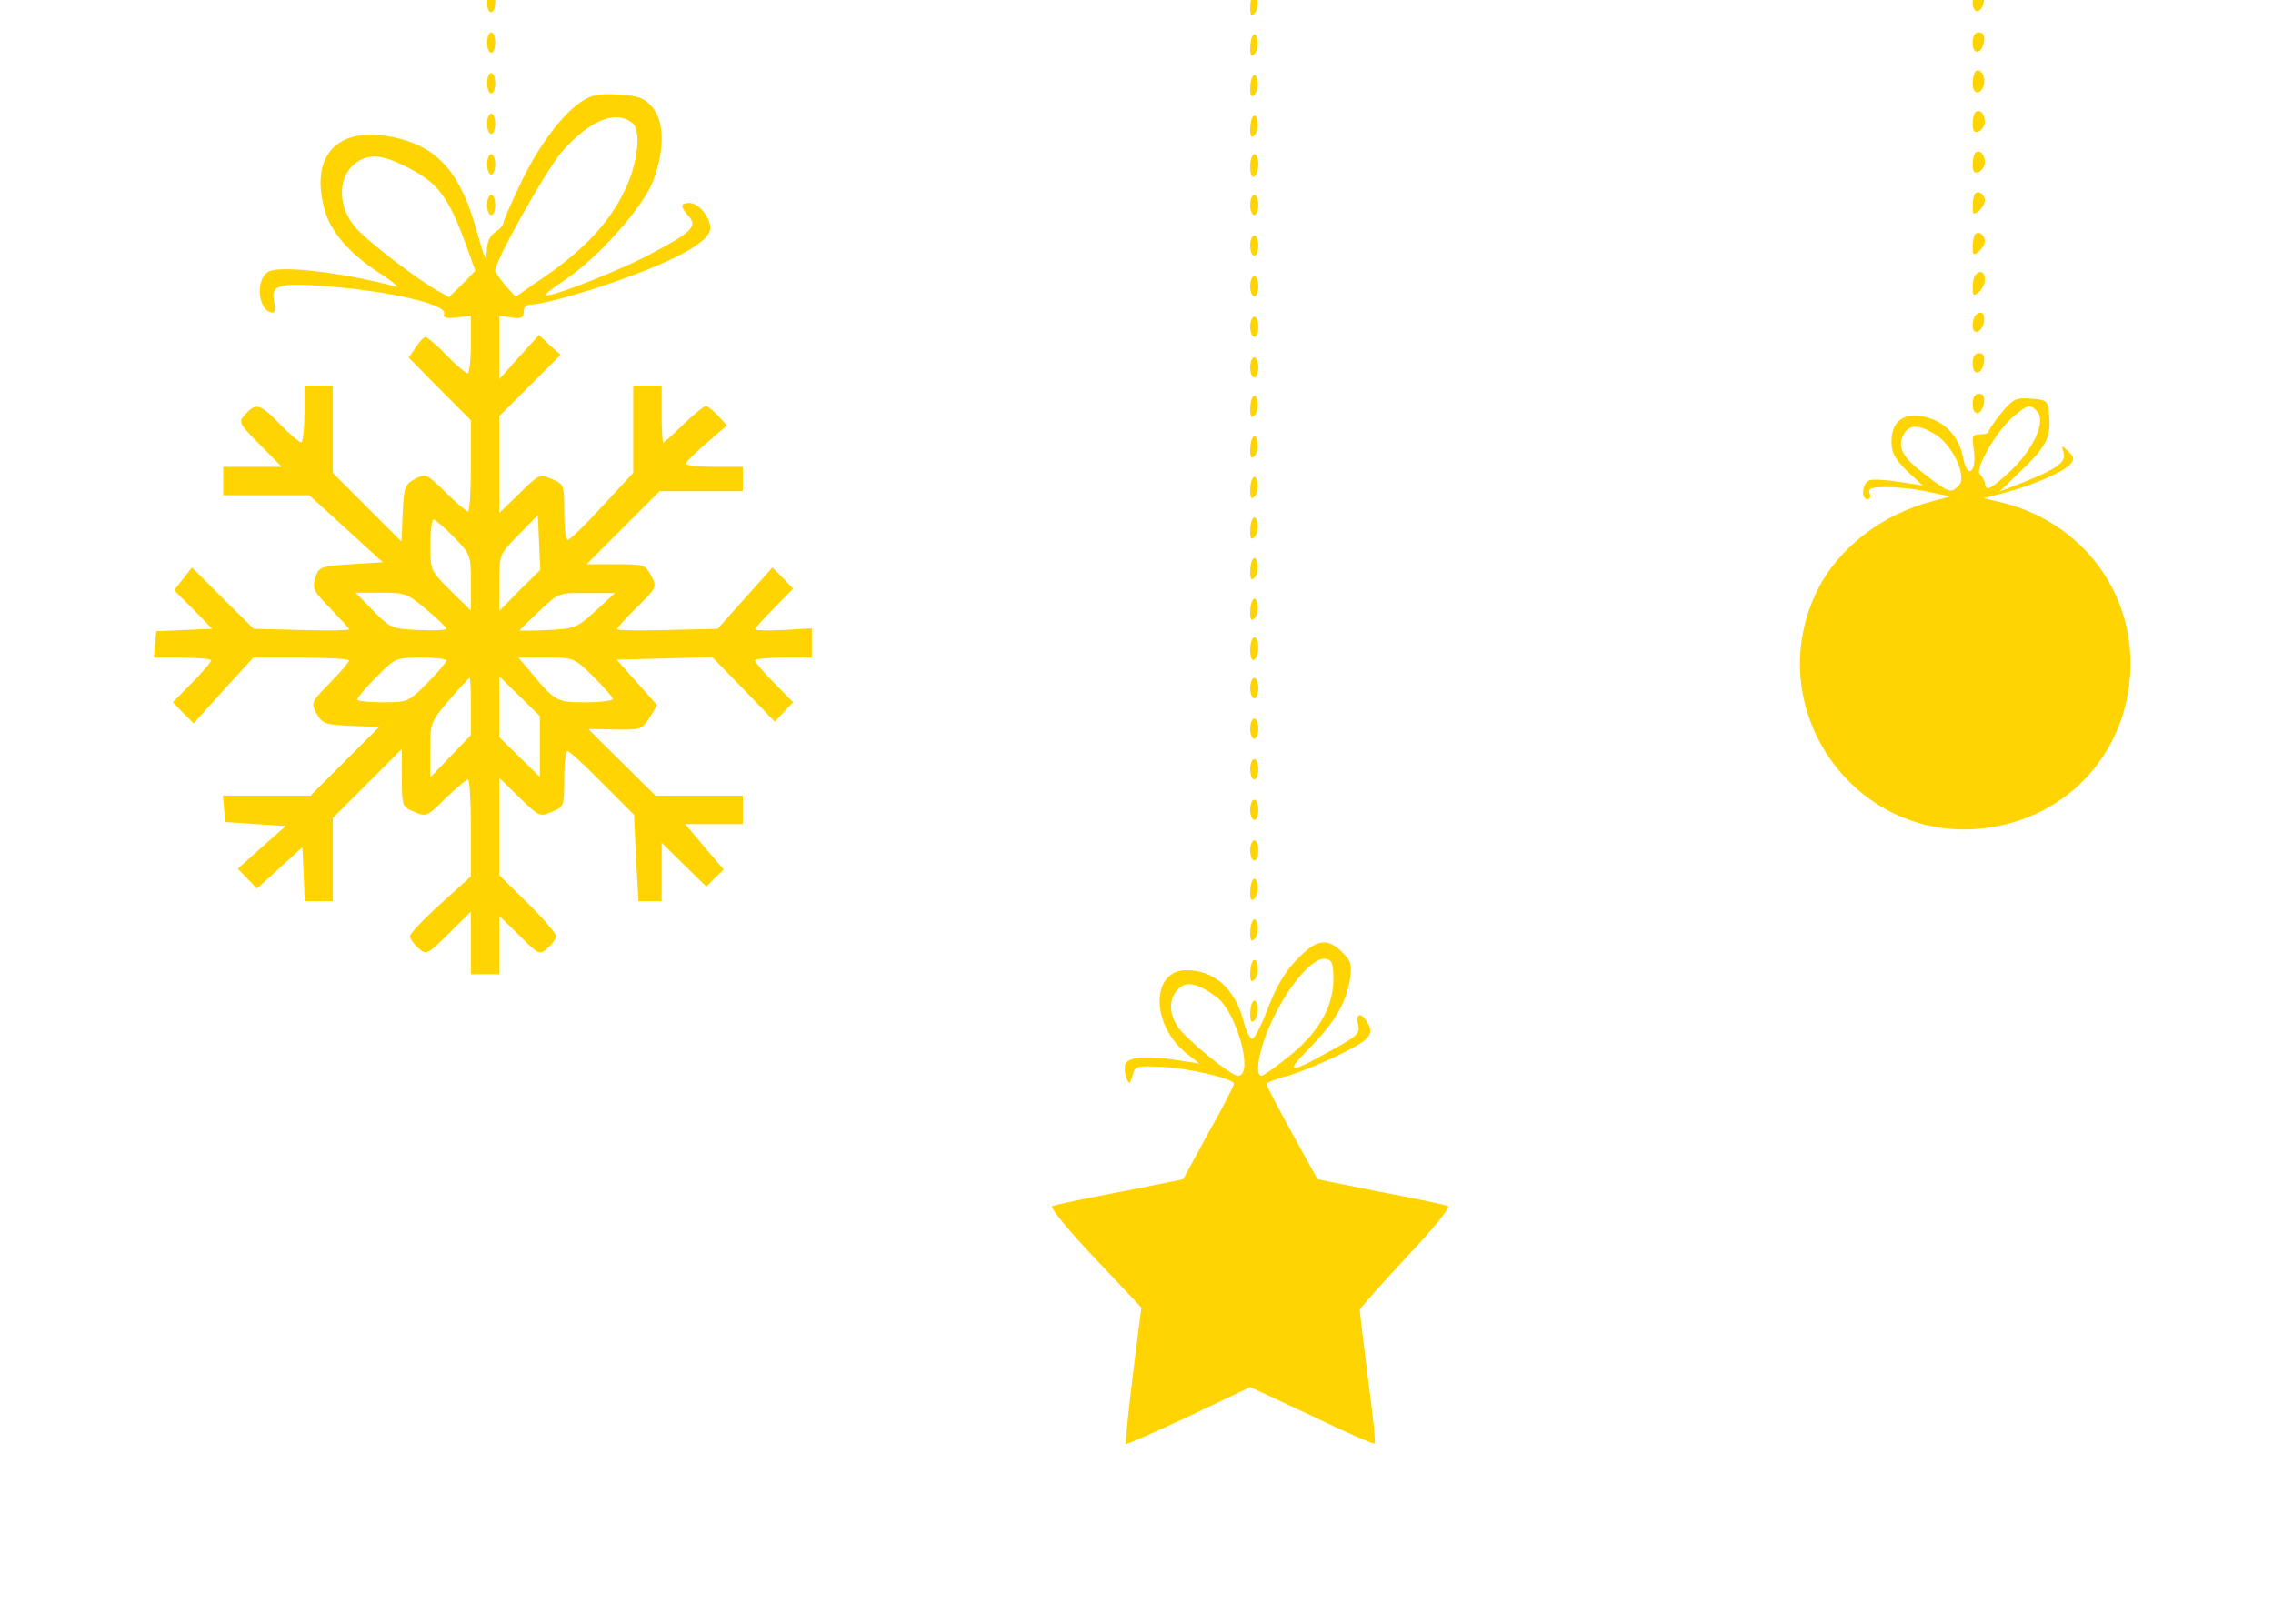 <?xml version="1.0" encoding="UTF-8" standalone="no"?>
<!DOCTYPE svg PUBLIC "-//W3C//DTD SVG 1.1//EN" "http://www.w3.org/Graphics/SVG/1.1/DTD/svg11.dtd">
<svg width="100%" height="100%" viewBox="0 0 560 400" version="1.1" xmlns="http://www.w3.org/2000/svg" xmlns:xlink="http://www.w3.org/1999/xlink" xml:space="preserve" xmlns:serif="http://www.serif.com/" style="fill-rule:evenodd;clip-rule:evenodd;stroke-linejoin:round;stroke-miterlimit:2;">
    <g transform="matrix(0.1,0,0,-0.1,0,900)">
        <g transform="matrix(1,0,0,1,-30,-550)">
            <path d="M3118,9564C3113,9560 3110,9545 3110,9531C3110,9513 3113,9509 3121,9517C3127,9523 3130,9538 3128,9550C3127,9562 3122,9568 3118,9564Z" style="fill:rgb(255,212,0);fill-rule:nonzero;"/>
        </g>
        <g transform="matrix(1,0,0,1,-30,-550)">
            <path d="M3118,9464C3113,9460 3110,9445 3110,9431C3110,9413 3113,9409 3121,9417C3127,9423 3130,9438 3128,9450C3127,9462 3122,9468 3118,9464Z" style="fill:rgb(255,212,0);fill-rule:nonzero;"/>
        </g>
        <g transform="matrix(1,0,0,1,-30,-550)">
            <path d="M3118,9364C3113,9360 3110,9345 3110,9331C3110,9313 3113,9309 3121,9317C3127,9323 3130,9338 3128,9350C3127,9362 3122,9368 3118,9364Z" style="fill:rgb(255,212,0);fill-rule:nonzero;"/>
        </g>
        <g transform="matrix(1,0,0,1,-30,-550)">
            <path d="M3118,9264C3113,9260 3110,9245 3110,9231C3110,9213 3113,9209 3121,9217C3127,9223 3130,9238 3128,9250C3127,9262 3122,9268 3118,9264Z" style="fill:rgb(255,212,0);fill-rule:nonzero;"/>
        </g>
        <g transform="matrix(1,0,0,1,-30,-550)">
            <path d="M3110,9139C3110,9122 3114,9111 3120,9115C3126,9118 3130,9132 3130,9146C3130,9159 3126,9170 3120,9170C3115,9170 3110,9156 3110,9139Z" style="fill:rgb(255,212,0);fill-rule:nonzero;"/>
        </g>
        <g transform="matrix(1,0,0,1,-30,-550)">
            <path d="M3110,9045C3110,9031 3115,9020 3120,9020C3126,9020 3130,9031 3130,9045C3130,9059 3126,9070 3120,9070C3115,9070 3110,9059 3110,9045Z" style="fill:rgb(255,212,0);fill-rule:nonzero;"/>
        </g>
        <g transform="matrix(1,0,0,1,-30,-40)">
            <path d="M1237,9053C1226,9043 1229,9010 1240,9010C1246,9010 1250,9021 1250,9035C1250,9061 1248,9064 1237,9053Z" style="fill:rgb(255,212,0);fill-rule:nonzero;"/>
        </g>
        <g transform="matrix(1,0,0,1,-30,0)">
            <path d="M4890,8994C4890,8963 4913,8966 4918,8998C4920,9013 4916,9020 4906,9020C4895,9020 4890,9011 4890,8994Z" style="fill:rgb(255,212,0);fill-rule:nonzero;"/>
        </g>
        <g transform="matrix(1,0,0,1,-30,-550)">
            <path d="M3110,8945C3110,8931 3115,8920 3120,8920C3126,8920 3130,8931 3130,8945C3130,8959 3126,8970 3120,8970C3115,8970 3110,8959 3110,8945Z" style="fill:rgb(255,212,0);fill-rule:nonzero;"/>
        </g>
        <g transform="matrix(1,0,0,1,-30,-40)">
            <path d="M1230,8935C1230,8921 1235,8910 1240,8910C1246,8910 1250,8921 1250,8935C1250,8949 1246,8960 1240,8960C1235,8960 1230,8949 1230,8935Z" style="fill:rgb(255,212,0);fill-rule:nonzero;"/>
        </g>
        <g transform="matrix(1,0,0,1,-30,0)">
            <path d="M4890,8894C4890,8863 4913,8866 4918,8898C4920,8913 4916,8920 4906,8920C4895,8920 4890,8911 4890,8894Z" style="fill:rgb(255,212,0);fill-rule:nonzero;"/>
        </g>
        <g transform="matrix(1,0,0,1,-30,-550)">
            <path d="M3110,8845C3110,8831 3115,8820 3120,8820C3126,8820 3130,8831 3130,8845C3130,8859 3126,8870 3120,8870C3115,8870 3110,8859 3110,8845Z" style="fill:rgb(255,212,0);fill-rule:nonzero;"/>
        </g>
        <g transform="matrix(1,0,0,1,-30,-40)">
            <path d="M1230,8835C1230,8821 1235,8810 1240,8810C1246,8810 1250,8821 1250,8835C1250,8849 1246,8860 1240,8860C1235,8860 1230,8849 1230,8835Z" style="fill:rgb(255,212,0);fill-rule:nonzero;"/>
        </g>
        <g transform="matrix(1,0,0,1,-30,0)">
            <path d="M4897,8824C4893,8820 4890,8806 4890,8793C4890,8765 4913,8766 4918,8794C4922,8814 4907,8834 4897,8824Z" style="fill:rgb(255,212,0);fill-rule:nonzero;"/>
        </g>
        <g transform="matrix(1,0,0,1,-30,-40)">
            <path d="M1463,8790C1414,8758 1354,8677 1310,8583C1288,8537 1270,8495 1270,8490C1270,8485 1261,8475 1250,8468C1236,8459 1230,8444 1229,8420C1229,8392 1224,8402 1206,8465C1166,8614 1109,8679 999,8702C860,8731 791,8656 831,8519C847,8466 893,8414 964,8368C998,8346 1016,8331 1005,8334C879,8368 722,8387 692,8371C657,8352 666,8270 703,8270C708,8270 709,8283 705,8299C697,8338 718,8344 834,8335C990,8323 1133,8290 1124,8267C1121,8257 1129,8255 1155,8258L1190,8262L1190,8191C1190,8152 1186,8120 1182,8120C1178,8120 1154,8140 1130,8165C1106,8190 1082,8210 1078,8210C1074,8210 1063,8198 1054,8184L1037,8159L1113,8082L1190,8005L1190,7892C1190,7831 1187,7780 1183,7780C1179,7780 1154,7801 1128,7827C1080,7874 1079,7874 1052,7860C1027,7846 1025,7839 1022,7775L1019,7706L850,7875L850,8090L780,8090L780,8020C780,7982 776,7950 772,7950C768,7950 744,7970 720,7995C670,8046 661,8048 635,8020C617,8000 617,7998 670,7945L724,7890L580,7890L580,7820L792,7820L882,7738L973,7655L895,7650C820,7645 816,7644 807,7617C799,7591 802,7584 844,7541C869,7515 890,7492 890,7490C890,7487 837,7486 773,7488L655,7491L579,7566L503,7642L459,7586L506,7539L553,7491L415,7485L412,7453L409,7420L479,7420C518,7420 550,7417 550,7413C550,7409 529,7384 503,7358L456,7310L481,7284L507,7258L580,7339L654,7420L772,7420C837,7420 890,7417 890,7413C890,7409 869,7384 843,7358C796,7310 796,7309 810,7282C824,7257 831,7255 895,7252L964,7249L795,7080L579,7080L582,7048L585,7015L660,7010L734,7005L675,6953L616,6900L640,6875L663,6851L775,6953L778,6887L781,6820L850,6820L850,7025L1020,7195L1020,7123C1020,7054 1021,7052 1051,7040C1080,7027 1083,7029 1128,7074C1154,7099 1179,7120 1183,7120C1187,7120 1190,7066 1190,7001L1190,6881L1115,6813C1074,6776 1040,6740 1040,6734C1040,6728 1049,6715 1060,6705C1080,6687 1082,6687 1135,6740L1190,6794L1190,6640L1260,6640L1260,6784L1310,6735C1358,6687 1360,6687 1380,6705C1391,6715 1400,6728 1400,6734C1400,6740 1369,6777 1330,6815L1260,6884L1260,7124L1309,7076C1357,7029 1360,7027 1389,7040C1419,7052 1420,7054 1420,7121C1420,7159 1423,7190 1428,7190C1432,7190 1471,7155 1514,7111L1592,7033L1597,6926L1603,6820L1660,6820L1660,6964L1770,6856L1791,6877L1813,6898L1765,6954L1718,7010L1860,7010L1860,7080L1645,7080L1563,7161C1517,7206 1480,7243 1480,7244C1480,7244 1510,7244 1546,7243C1609,7242 1612,7243 1630,7272L1649,7303L1549,7415L1785,7421L1862,7342L1939,7262L1961,7286L1984,7310L1937,7358C1911,7384 1890,7409 1890,7413C1890,7417 1922,7420 1960,7420L2030,7420L2030,7492L1960,7488C1921,7486 1890,7487 1890,7490C1890,7492 1911,7516 1937,7542L1984,7590L1959,7616L1933,7642L1865,7566L1798,7491L1674,7488C1606,7486 1550,7487 1550,7490C1550,7493 1572,7518 1599,7544C1648,7592 1649,7594 1634,7622C1620,7649 1616,7650 1547,7650L1475,7650L1655,7830L1860,7830L1860,7890L1790,7890C1752,7890 1720,7893 1720,7898C1720,7902 1743,7925 1771,7949L1821,7992L1799,8016C1787,8029 1773,8040 1769,8040C1765,8040 1740,8020 1714,7995C1689,7970 1666,7950 1664,7950C1662,7950 1660,7982 1660,8020L1660,8090L1590,8090L1590,7875L1514,7793C1472,7747 1434,7710 1429,7710C1424,7710 1420,7741 1420,7779C1420,7846 1419,7848 1389,7860C1360,7873 1357,7871 1309,7824L1260,7776L1260,8015L1411,8166L1384,8190L1358,8215L1309,8161L1260,8106L1260,8262L1290,8258C1314,8254 1320,8257 1320,8272C1320,8283 1327,8290 1338,8290C1372,8290 1505,8329 1610,8370C1723,8414 1780,8451 1780,8478C1780,8505 1751,8540 1729,8540C1706,8540 1705,8532 1726,8508C1749,8483 1736,8469 1636,8416C1561,8375 1382,8305 1374,8313C1372,8315 1392,8331 1418,8348C1500,8401 1614,8529 1639,8594C1668,8672 1667,8741 1637,8776C1617,8799 1603,8804 1554,8807C1506,8810 1489,8807 1463,8790ZM1588,8737C1610,8720 1602,8639 1570,8573C1534,8495 1471,8427 1374,8360L1300,8309L1275,8337C1262,8352 1250,8369 1250,8373C1249,8397 1376,8622 1414,8666C1483,8744 1546,8770 1588,8737ZM1025,8632C1108,8592 1134,8558 1179,8434L1201,8373L1169,8340L1136,8308L1106,8325C1054,8355 947,8437 912,8473C856,8531 860,8617 920,8647C947,8660 977,8656 1025,8632ZM1310,7586L1260,7535L1260,7605C1260,7674 1260,7674 1308,7723L1355,7771L1358,7704L1361,7636L1310,7586ZM1148,7717C1189,7675 1190,7673 1190,7605L1190,7536L1140,7585C1091,7634 1090,7635 1090,7697C1090,7732 1094,7760 1098,7760C1102,7760 1125,7741 1148,7717ZM1081,7538C1108,7516 1130,7494 1130,7491C1130,7488 1099,7486 1061,7488C995,7491 991,7493 949,7536L906,7580L969,7580C1028,7580 1034,7578 1081,7538ZM1497,7535C1452,7494 1447,7491 1380,7488C1341,7486 1310,7486 1310,7487C1310,7488 1331,7509 1358,7534C1405,7579 1406,7580 1475,7579L1545,7579L1497,7535ZM1130,7413C1130,7409 1109,7384 1083,7358C1037,7311 1035,7310 973,7310C938,7310 910,7313 910,7317C910,7321 931,7346 957,7372C1003,7419 1005,7420 1067,7420C1102,7420 1130,7417 1130,7413ZM1492,7373C1518,7347 1540,7322 1540,7318C1540,7314 1509,7310 1472,7310C1399,7310 1398,7311 1326,7398L1307,7420L1376,7420C1444,7420 1444,7420 1492,7373ZM1190,7299L1190,7229L1090,7125L1090,7193C1090,7260 1091,7262 1137,7316C1163,7346 1185,7370 1187,7370C1189,7370 1190,7338 1190,7299ZM1360,7276L1360,7126L1260,7224L1260,7374L1360,7276Z" style="fill:rgb(255,212,0);fill-rule:nonzero;"/>
        </g>
        <g transform="matrix(1,0,0,1,-30,-550)">
            <path d="M3110,8745C3110,8731 3115,8720 3120,8720C3126,8720 3130,8731 3130,8745C3130,8759 3126,8770 3120,8770C3115,8770 3110,8759 3110,8745Z" style="fill:rgb(255,212,0);fill-rule:nonzero;"/>
        </g>
        <g transform="matrix(1,0,0,1,-30,-40)">
            <path d="M1230,8735C1230,8721 1235,8710 1240,8710C1246,8710 1250,8721 1250,8735C1250,8749 1246,8760 1240,8760C1235,8760 1230,8749 1230,8735Z" style="fill:rgb(255,212,0);fill-rule:nonzero;"/>
        </g>
        <g transform="matrix(1,0,0,1,-30,0)">
            <path d="M4896,8723C4893,8720 4890,8706 4890,8694C4890,8677 4894,8672 4905,8676C4913,8680 4920,8690 4920,8700C4920,8720 4907,8733 4896,8723Z" style="fill:rgb(255,212,0);fill-rule:nonzero;"/>
        </g>
        <g transform="matrix(1,0,0,1,-30,-550)">
            <path d="M3110,8645C3110,8631 3115,8620 3120,8620C3126,8620 3130,8631 3130,8645C3130,8659 3126,8670 3120,8670C3115,8670 3110,8659 3110,8645Z" style="fill:rgb(255,212,0);fill-rule:nonzero;"/>
        </g>
        <g transform="matrix(1,0,0,1,-30,-40)">
            <path d="M1230,8635C1230,8621 1235,8610 1240,8610C1246,8610 1250,8621 1250,8635C1250,8649 1246,8660 1240,8660C1235,8660 1230,8649 1230,8635Z" style="fill:rgb(255,212,0);fill-rule:nonzero;"/>
        </g>
        <g transform="matrix(1,0,0,1,-30,0)">
            <path d="M4896,8623C4893,8620 4890,8606 4890,8594C4890,8577 4894,8572 4905,8576C4913,8580 4920,8590 4920,8600C4920,8620 4907,8633 4896,8623Z" style="fill:rgb(255,212,0);fill-rule:nonzero;"/>
        </g>
        <g transform="matrix(1,0,0,1,-30,-550)">
            <path d="M3118,8574C3113,8570 3110,8555 3110,8541C3110,8523 3113,8519 3121,8527C3127,8533 3130,8548 3128,8560C3127,8572 3122,8578 3118,8574Z" style="fill:rgb(255,212,0);fill-rule:nonzero;"/>
        </g>
        <g transform="matrix(1,0,0,1,-30,-40)">
            <path d="M1230,8535C1230,8521 1235,8510 1240,8510C1246,8510 1250,8521 1250,8535C1250,8549 1246,8560 1240,8560C1235,8560 1230,8549 1230,8535Z" style="fill:rgb(255,212,0);fill-rule:nonzero;"/>
        </g>
        <g transform="matrix(1,0,0,1,-30,0)">
            <path d="M4896,8523C4893,8520 4890,8506 4890,8492C4890,8471 4892,8470 4905,8480C4913,8487 4920,8498 4920,8506C4920,8521 4905,8532 4896,8523Z" style="fill:rgb(255,212,0);fill-rule:nonzero;"/>
        </g>
        <g transform="matrix(1,0,0,1,-30,-550)">
            <path d="M3118,8474C3113,8470 3110,8455 3110,8441C3110,8423 3113,8419 3121,8427C3127,8433 3130,8448 3128,8460C3127,8472 3122,8478 3118,8474Z" style="fill:rgb(255,212,0);fill-rule:nonzero;"/>
        </g>
        <g transform="matrix(1,0,0,1,-30,0)">
            <path d="M4896,8423C4893,8420 4890,8406 4890,8392C4890,8371 4892,8370 4905,8380C4913,8387 4920,8398 4920,8406C4920,8421 4905,8432 4896,8423Z" style="fill:rgb(255,212,0);fill-rule:nonzero;"/>
        </g>
        <g transform="matrix(1,0,0,1,-30,-550)">
            <path d="M3118,8374C3113,8370 3110,8355 3110,8341C3110,8323 3113,8319 3121,8327C3127,8333 3130,8348 3128,8360C3127,8372 3122,8378 3118,8374Z" style="fill:rgb(255,212,0);fill-rule:nonzero;"/>
        </g>
        <g transform="matrix(1,0,0,1,-30,0)">
            <path d="M4897,8323C4893,8320 4890,8306 4890,8292C4890,8271 4892,8270 4905,8280C4913,8287 4920,8301 4920,8311C4920,8330 4909,8336 4897,8323Z" style="fill:rgb(255,212,0);fill-rule:nonzero;"/>
        </g>
        <g transform="matrix(1,0,0,1,-30,-550)">
            <path d="M3118,8274C3113,8270 3110,8255 3110,8241C3110,8223 3113,8219 3121,8227C3127,8233 3130,8248 3128,8260C3127,8272 3122,8278 3118,8274Z" style="fill:rgb(255,212,0);fill-rule:nonzero;"/>
        </g>
        <g transform="matrix(1,0,0,1,-30,0)">
            <path d="M4897,8223C4893,8220 4890,8208 4890,8198C4890,8172 4914,8181 4918,8208C4921,8229 4910,8237 4897,8223Z" style="fill:rgb(255,212,0);fill-rule:nonzero;"/>
        </g>
        <g transform="matrix(1,0,0,1,-30,-550)">
            <path d="M3118,8174C3113,8170 3110,8155 3110,8141C3110,8123 3113,8119 3121,8127C3127,8133 3130,8148 3128,8160C3127,8172 3122,8178 3118,8174Z" style="fill:rgb(255,212,0);fill-rule:nonzero;"/>
        </g>
        <g transform="matrix(1,0,0,1,-30,0)">
            <path d="M4890,8104C4890,8073 4913,8076 4918,8108C4920,8123 4916,8130 4906,8130C4895,8130 4890,8121 4890,8104Z" style="fill:rgb(255,212,0);fill-rule:nonzero;"/>
        </g>
        <g transform="matrix(1,0,0,1,-30,-550)">
            <path d="M3118,8074C3113,8070 3110,8055 3110,8041C3110,8023 3113,8019 3121,8027C3127,8033 3130,8048 3128,8060C3127,8072 3122,8078 3118,8074Z" style="fill:rgb(255,212,0);fill-rule:nonzero;"/>
        </g>
        <g transform="matrix(1,0,0,1,-30,0)">
            <path d="M4890,8004C4890,7973 4913,7976 4918,8008C4920,8023 4916,8030 4906,8030C4895,8030 4890,8021 4890,8004Z" style="fill:rgb(255,212,0);fill-rule:nonzero;"/>
        </g>
        <g transform="matrix(1,0,0,1,-30,0)">
            <path d="M4961,7983C4944,7962 4930,7942 4930,7938C4930,7933 4920,7930 4909,7930C4890,7930 4888,7926 4892,7898C4902,7837 4877,7815 4866,7874C4857,7922 4825,7958 4780,7971C4725,7988 4690,7965 4690,7913C4690,7884 4698,7870 4728,7840L4767,7804L4709,7813C4677,7818 4644,7820 4636,7817C4618,7810 4614,7770 4631,7770C4637,7770 4640,7777 4636,7785C4632,7797 4640,7800 4680,7800C4707,7800 4753,7795 4782,7788L4835,7777L4790,7765C4667,7733 4561,7651 4509,7549C4360,7252 4607,6910 4935,6962C5146,6995 5290,7175 5278,7390C5268,7568 5143,7716 4966,7761L4917,7773L4969,7786C5036,7804 5116,7838 5131,7857C5141,7868 5140,7875 5126,7888C5109,7904 5108,7904 5114,7885C5121,7861 5098,7845 5010,7810L4956,7789L5012,7843C5072,7900 5084,7925 5078,7981C5075,8013 5073,8015 5034,8018C4996,8021 4989,8017 4961,7983ZM5050,7985C5071,7959 5037,7888 4977,7834C4933,7794 4924,7790 4921,7806C4919,7817 4913,7828 4908,7831C4893,7841 4947,7936 4987,7971C5025,8004 5033,8006 5050,7985ZM4798,7930C4841,7903 4877,7826 4856,7804C4836,7784 4833,7785 4774,7830C4717,7873 4703,7898 4720,7930C4734,7955 4756,7955 4798,7930Z" style="fill:rgb(255,212,0);fill-rule:nonzero;"/>
        </g>
        <g transform="matrix(1,0,0,1,-30,-550)">
            <path d="M3110,7949C3110,7932 3114,7921 3120,7925C3126,7928 3130,7942 3130,7956C3130,7969 3126,7980 3120,7980C3115,7980 3110,7966 3110,7949Z" style="fill:rgb(255,212,0);fill-rule:nonzero;"/>
        </g>
        <g transform="matrix(1,0,0,1,-30,-550)">
            <path d="M3110,7855C3110,7841 3115,7830 3120,7830C3126,7830 3130,7841 3130,7855C3130,7869 3126,7880 3120,7880C3115,7880 3110,7869 3110,7855Z" style="fill:rgb(255,212,0);fill-rule:nonzero;"/>
        </g>
        <g transform="matrix(1,0,0,1,-30,-550)">
            <path d="M3110,7755C3110,7741 3115,7730 3120,7730C3126,7730 3130,7741 3130,7755C3130,7769 3126,7780 3120,7780C3115,7780 3110,7769 3110,7755Z" style="fill:rgb(255,212,0);fill-rule:nonzero;"/>
        </g>
        <g transform="matrix(1,0,0,1,-30,-550)">
            <path d="M3110,7655C3110,7641 3115,7630 3120,7630C3126,7630 3130,7641 3130,7655C3130,7669 3126,7680 3120,7680C3115,7680 3110,7669 3110,7655Z" style="fill:rgb(255,212,0);fill-rule:nonzero;"/>
        </g>
        <g transform="matrix(1,0,0,1,-30,-550)">
            <path d="M3110,7555C3110,7541 3115,7530 3120,7530C3126,7530 3130,7541 3130,7555C3130,7569 3126,7580 3120,7580C3115,7580 3110,7569 3110,7555Z" style="fill:rgb(255,212,0);fill-rule:nonzero;"/>
        </g>
        <g transform="matrix(1,0,0,1,-30,-550)">
            <path d="M3110,7455C3110,7441 3115,7430 3120,7430C3126,7430 3130,7441 3130,7455C3130,7469 3126,7480 3120,7480C3115,7480 3110,7469 3110,7455Z" style="fill:rgb(255,212,0);fill-rule:nonzero;"/>
        </g>
        <g transform="matrix(1,0,0,1,-30,-550)">
            <path d="M3118,7384C3113,7380 3110,7365 3110,7351C3110,7333 3113,7329 3121,7337C3127,7343 3130,7358 3128,7370C3127,7382 3122,7388 3118,7384Z" style="fill:rgb(255,212,0);fill-rule:nonzero;"/>
        </g>
        <g transform="matrix(1,0,0,1,-30,-550)">
            <path d="M3118,7284C3113,7280 3110,7265 3110,7251C3110,7233 3113,7229 3121,7237C3127,7243 3130,7258 3128,7270C3127,7282 3122,7288 3118,7284Z" style="fill:rgb(255,212,0);fill-rule:nonzero;"/>
        </g>
        <g transform="matrix(1,0,0,1,-30,-550)">
            <path d="M3225,7186C3196,7157 3173,7117 3154,7067C3138,7025 3121,6991 3115,6991C3110,6990 3100,7009 3094,7033C3073,7114 3022,7160 2953,7160C2865,7160 2865,7026 2952,6956L2985,6930L2940,6937C2858,6951 2806,6947 2802,6927C2800,6917 2802,6901 2806,6892C2812,6878 2814,6879 2820,6900C2826,6924 2829,6925 2891,6922C2958,6919 3070,6893 3070,6880C3070,6876 3042,6821 3007,6759L2945,6645L2790,6614C2705,6598 2629,6582 2623,6579C2615,6577 2659,6523 2726,6452L2842,6329L2821,6163C2810,6071 2802,5995 2804,5993C2806,5991 2875,6022 2959,6061L3110,6133L3262,6062C3345,6022 3415,5991 3417,5994C3419,5996 3412,6069 3400,6156C3389,6244 3380,6318 3380,6323C3380,6327 3432,6385 3495,6453C3562,6524 3605,6577 3597,6579C3591,6582 3515,6598 3430,6614L3276,6645L3213,6759C3178,6822 3150,6876 3150,6880C3150,6883 3171,6891 3196,6898C3258,6915 3382,6973 3398,6993C3408,7005 3409,7014 3400,7029C3385,7058 3368,7055 3376,7026C3381,7005 3374,6998 3318,6967C3204,6903 3192,6903 3256,6968C3319,7032 3346,7079 3356,7138C3361,7173 3359,7182 3337,7204C3300,7241 3273,7237 3225,7186ZM3315,7135C3314,7067 3276,7003 3202,6945C3171,6920 3142,6900 3138,6900C3119,6900 3133,6972 3166,7040C3207,7126 3265,7192 3295,7188C3312,7185 3315,7178 3315,7135ZM3027,7094C3077,7057 3120,6900 3080,6900C3062,6900 2948,6993 2930,7023C2907,7059 2911,7097 2938,7118C2957,7133 2984,7126 3027,7094Z" style="fill:rgb(255,212,0);fill-rule:nonzero;"/>
        </g>
        <g transform="matrix(1,0,0,1,-30,-550)">
            <path d="M3118,7184C3113,7180 3110,7165 3110,7151C3110,7133 3113,7129 3121,7137C3127,7143 3130,7158 3128,7170C3127,7182 3122,7188 3118,7184Z" style="fill:rgb(255,212,0);fill-rule:nonzero;"/>
        </g>
        <g transform="matrix(1,0,0,1,-30,-550)">
            <path d="M3118,7084C3113,7080 3110,7065 3110,7051C3110,7033 3113,7029 3121,7037C3127,7043 3130,7058 3128,7070C3127,7082 3122,7088 3118,7084Z" style="fill:rgb(255,212,0);fill-rule:nonzero;"/>
        </g>
    </g>
</svg>
